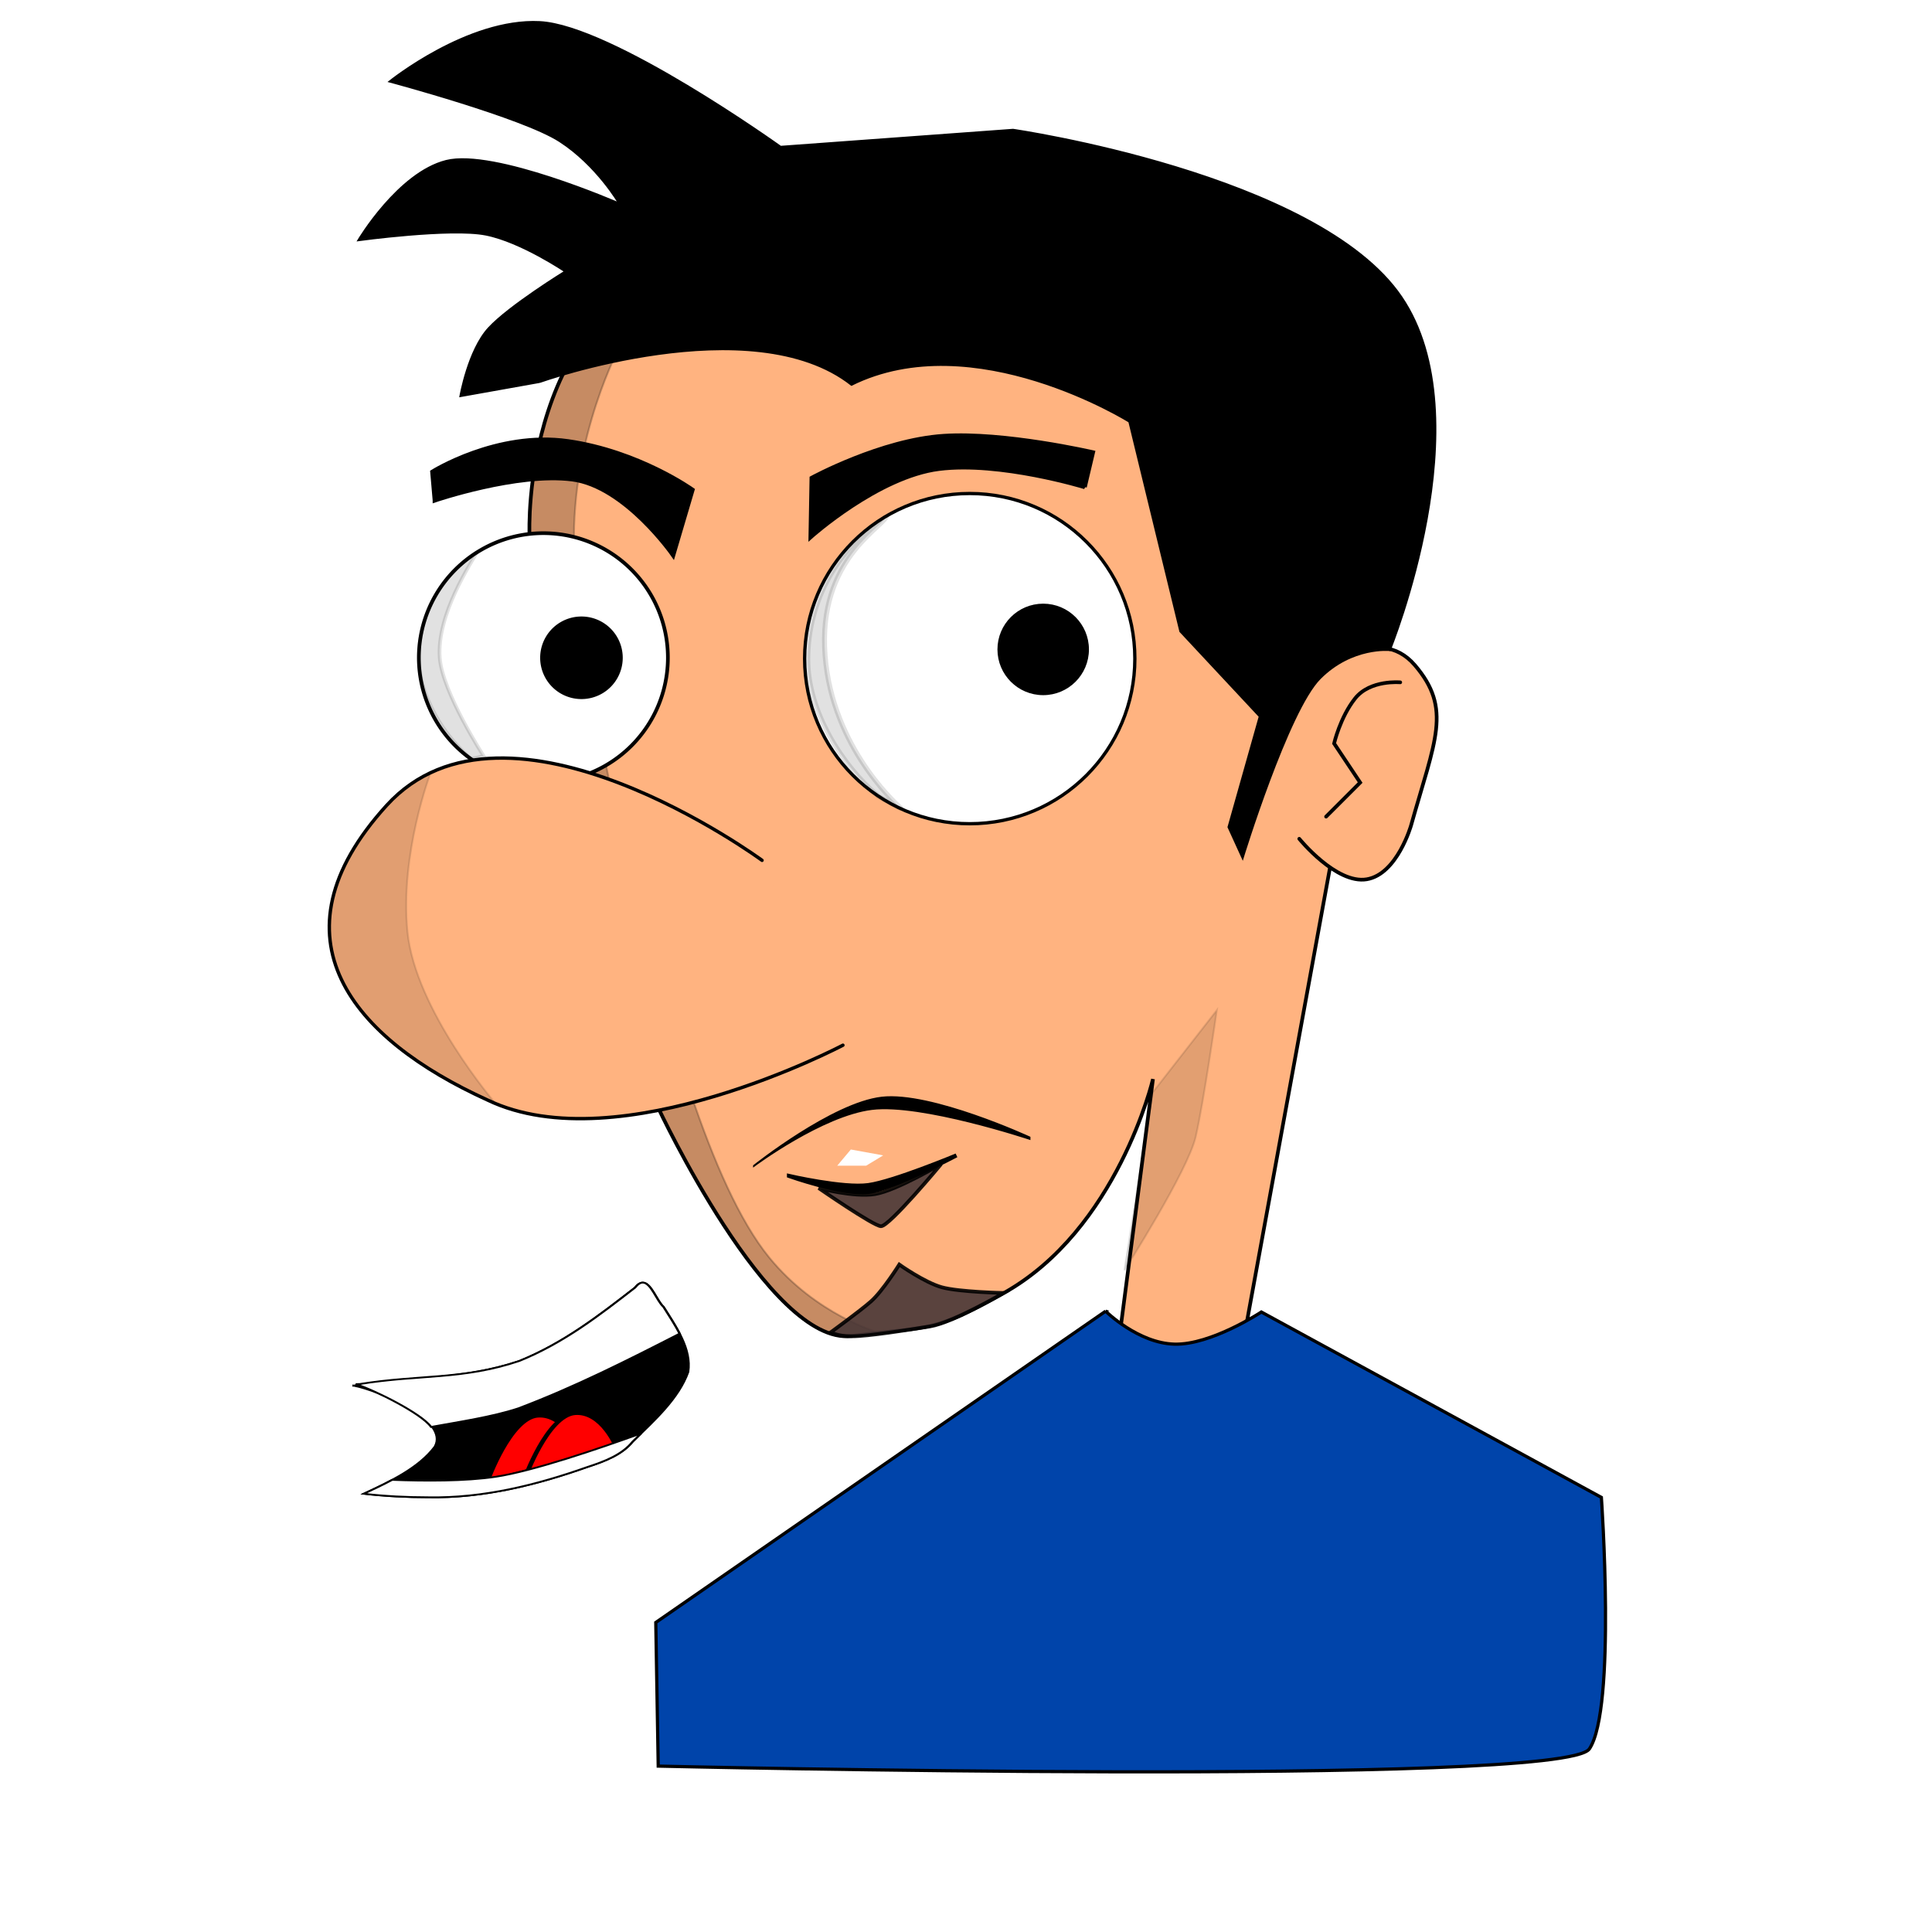 <svg xmlns="http://www.w3.org/2000/svg" viewBox="0 0 744.094 1052.362" height="744.09" width="744.09">
 <defs>
  <filter height="2.382" width="1.563" y="-.691" x="-.281" id="a">
   <feGaussianBlur stdDeviation="1.225"></feGaussianBlur>
  </filter>
 </defs>
 <path stroke-width="2" stroke-linecap="round" stroke="#000" fill="#ffb380" d="m134.27 290.82s-5.202-128.03 97.278-151.89 202.72-15.052 272.25 17.084 93.592 83.435 91.885 144.87l-14.274 111.1-73.385 401.06 128 81.919-169.48 15.846-151.36-29.499 131.41-83.625 27.306-209.92s-19.304 82.077-81.525 116.7c-38.657 21.511-38.207 17.689-82.761 23.241s-105.36-124.58-105.36-124.58"></path>
 <path stroke-linecap="round" stroke="#000" opacity=".226" d="m183.78 188.16-25.375 4.656c-26.294 44.324-24.125 98-24.125 98l69.969 312.31s60.821 130.15 105.38 124.59c5.705-0.711 10.625-1.274 15.031-1.75 0 0-34.24-9.653-59.796-40.999-32.239-39.543-56.912-130.88-74.515-203.63s-30.879-148.05-31.774-182.97c-1.568-61.167 25.21-110.22 25.21-110.22z"></path>
 <path stroke-width="2.118" stroke-linecap="round" stroke="#000" fill="#fff" d="m785.05 370.34c0 58.438-47.373 105.81-105.81 105.81s-105.81-47.373-105.81-105.81 47.373-105.81 105.81-105.81 105.81 47.373 105.81 105.81z" transform="matrix(.85 0 0 .85 -203.27 43.959)"></path>
 <path stroke-width="2.3" stroke-linecap="round" stroke="#000" d="m682.66 264.53c0 13.196-10.697 23.893-23.893 23.893s-23.893-10.697-23.893-23.893 10.697-23.893 23.893-23.893 23.893 10.697 23.893 23.893z" transform="matrix(.995 0 0 .995 -241.38 90.528)"></path>
 <path stroke-width="3.12" stroke-linecap="round" stroke="#000" fill="#fff" d="m785.05 370.34a105.81 105.81 0 1 1 -211.62 0 105.81 105.81 0 1 1 211.62 0z" transform="matrix(.641 0 0 .641 -293.55 120.85)"></path>
 <path stroke-width="2.3" stroke-linecap="round" stroke="#000" d="m682.66 264.53a23.893 23.893 0 1 1 -47.786 0 23.893 23.893 0 1 1 47.786 0z" transform="matrix(.898 0 0 .898 -428.99 120.75)"></path>
 <path stroke-width="2" stroke-linecap="round" stroke="#000" fill="#ffb380" d="m565.13 366.57s31.119-28.01 51.462-4.201 10.982 40.619-2.1 87.17c0 0-7.543 26.627-24.156 29.407s-36.758-22.055-36.758-22.055"></path>
 <path stroke-width="2" stroke-linecap="round" stroke="#000" fill="none" d="m608.58 371.67s-16.387-1.545-24.564 8.734-11.463 24.564-11.463 24.564l14.192 21.289-18.559 18.559"></path>
 <path stroke-linecap="round" stroke="#000" d="m139.84 208.08s115.6-41.116 169.83 1.544c66.584-32.993 151.31 20.071 151.31 20.071l27.791 114.25 43.243 46.327-17.018 60.26 7.735 16.943s24.645-80.412 42.106-97.962 38.091-15.384 38.091-15.384 51.432-125.97 6.269-192.37c-45.645-67.112-211.52-91.092-211.52-91.092l-126.6 9.264s-91.985-65.961-131.23-67.933-81.828 32.423-81.828 32.423 72.31 19.318 92.636 32.423 32.423 33.966 32.423 33.966-68.082-29.732-94.18-23.159-47.862 43.23-47.862 43.23 50.313-6.875 69.477-3.088 43.23 20.071 43.23 20.071-30.581 18.806-41.686 30.879-15.439 37.054-15.439 37.054l43.23-7.72z"></path>
 <path stroke-width="1.844" stroke-linecap="round" stroke="#000" fill="#ffb380" d="m260.96 468.63s-138.92-102.08-204.53-29.892-18.291 127.2 55.065 160.48c71.672 34.36 193.51-29.892 193.51-29.892"></path>
 <path stroke-width="1.748" stroke-linecap="round" stroke="#000" fill="#04a" d="m448.1 714.2s17.634 17.447 37.554 17.959 47.275-17.512 47.275-17.512l185.21 100.99s8.169 115.15-6.535 136.99c-13.995 20.789-507.21 9.376-507.21 9.376l-1.33-78.241 245.04-169.56z"></path>
 <path stroke-width="2.322" stroke-linecap="round" stroke="#000" d="m82.7 272.55s44.874-15.318 74.859-11.49c28.865 3.686 54.975 41.362 54.975 41.362l10.527-35.617s-29.17-20.907-67.841-26.426-73.861 16.633-73.861 16.633l1.341 15.537z"></path>
 <path stroke-width="2.224" stroke-linecap="round" stroke="#000" d="m436.72 265.32s-46.114-14.135-79.345-9.946-70.001 37.215-70.001 37.215l0.574-32.243s37.752-20.625 71.906-22.875c33.16-2.184 81.342 8.943 81.342 8.943l-4.477 18.905z"></path>
 <path stroke-linecap="round" stroke="#000" opacity=".121" d="m80.464 420.87c-8.71 4.091-16.813 9.934-24.031 17.875-65.612 72.185-18.294 127.19 55.062 160.47 1.401 0.672 2.843 1.277 4.281 1.875 0 0-43.712-50.883-47.938-93.498s12.625-86.721 12.625-86.721z"></path>
 <path stroke-linecap="round" stroke="#000" opacity=".117" d="m473.67 595.1 35.006-44.851s-7.104 49.884-11.486 68.918c-4.292 18.645-38.835 72.746-38.835 72.746l15.315-96.813z"></path>
 <path stroke-width="2" stroke-linecap="round" stroke="#000" opacity=".121" d="m105.59 300.91c-18.973 12.024-31.562 33.219-31.562 57.344 0 20.79 13.71 42.653 28.438 55.094l6.89-1.469s-22.521-34.729-23.954-53.5c-1.815-23.782 17.511-52.301 20.188-57.469z"></path>
 <path stroke-width="2.707" stroke-linecap="round" stroke="#000" opacity=".121" d="m328.59 281.57c-25.684 16.277-42.726 44.969-42.726 77.626 0 28.143 18.559 57.739 38.497 74.581l12.609 6.763s-35.259-29.572-41.177-78.438c-6.669-55.061 29.175-73.534 32.798-80.531z"></path>
 <path stroke="#000" d="m256.58 635.01s42.756-34.068 69.617-37.129 80.447 21.659 80.447 21.659v0.774s-58.811-19.561-85.861-16.244-64.203 30.941-64.203 30.941z"></path>
 <path stroke-width="2" stroke="#000" opacity=".9" fill="#483737" d="m298.58 725.55s15.338-11.119 21.659-16.631 15.471-20.112 15.471-20.112 13.754 9.773 23.206 12.376 33.648 3.094 33.648 3.094-27.772 16.213-40 18.197-34.023 5.442-42.814 5.401-11.169-2.326-11.169-2.326z"></path>
 <path stroke-width="2" stroke="#000" opacity=".9" fill="#483737" d="m291.81 647.15s19.037 5.152 30.63 3.282 36.1-16.409 36.1-16.409-28.284 34.085-32.818 33.912c-4.149-0.158-33.912-20.785-33.912-20.785z"></path>
 <path filter="url(#a)" fill="#fff" d="m329.52 660.96-3.094 4.254h6.575l3.868-2.707-7.348-1.547z" transform="matrix(2.396 0 0 2.074 -480.21 -744.7)"></path>
 <path stroke-width="2.204" stroke="#000" d="m275.61 640.53s29.455 10.514 43.245 8.737 47.966-19.917 47.966-19.917-34.35 14.302-47.981 16.171-43.23-4.991-43.23-4.991z"></path>
 <g stroke-linecap="round" stroke="#000" transform="matrix(.96 0 0 .753 -207.97 302.96)">
  <path stroke-width="1.298" d="m256.66 599.98c34.065-7.005 62.009-4.084 94.039-17.794 25.331-13.055 45.75-33.35 65.711-53.087 7.276-11.746 11.261 8.394 16.106 13.874 7.225 14.65 16.016 30.328 14.008 47.127-5.374 19.278-19.06 34.955-31.454 50.348-5.912 9.437-15.754 14.291-25.816 18.445-28.293 12.749-58.748 22.632-90.251 21.86-12.199-3e-3 -24.411-0.781-36.48-2.545 15.104-8.98 31.208-18.716 40.294-34.085 8.465-19.146-31.616-40.56-46.157-44.143z"></path>
  <path stroke-width="1.298" fill="#fff" d="m420.76 525.47c-1.32 5e-3 -2.762 1.059-4.354 3.628-19.961 19.736-40.384 40.027-65.714 53.082-31.986 13.692-56.574 9.682-90.595 16.677l-2.154 0.034c10.668 4.373 37.068 21.051 42.743 30.978 15.778-3.694 34.594-7.195 49.525-13.453 32-15.42 61.842-34.659 91.493-54.023-2.699-6.667-6.089-13.137-9.187-19.419-3.785-4.281-7.043-17.522-11.758-17.504l7e-5 9e-5z"></path>
  <g stroke-width="2" fill="#f00" transform="matrix(1.326 0 0 1.228 -155.35 -152.9)">
   <path d="m368.01 669.37s9.657-37.196 21.471-38.449 17.976 20.473 17.976 20.473l-9.987 7.49-29.461 10.486z"></path>
   <path d="m383.99 667.88s9.657-37.196 21.471-38.449 17.976 20.473 17.976 20.473l-9.987 7.49-29.461 10.486z"></path>
  </g>
  <path stroke-width="1.298" fill="#fff" d="m419.86 634.52c-24.096 11.119-61.319 27.308-82.443 31.379-17.334 3.341-40.595 3.168-58.79 2.251-5.254 3.596-10.751 6.858-16.112 10.045 12.069 1.764 24.275 2.55 36.474 2.553 31.504 0.773 61.966-9.088 90.259-21.838 10.061-4.153 19.901-9.007 25.813-18.444 1.584-1.968 3.193-3.963 4.799-5.947z"></path>
 </g>
</svg>
